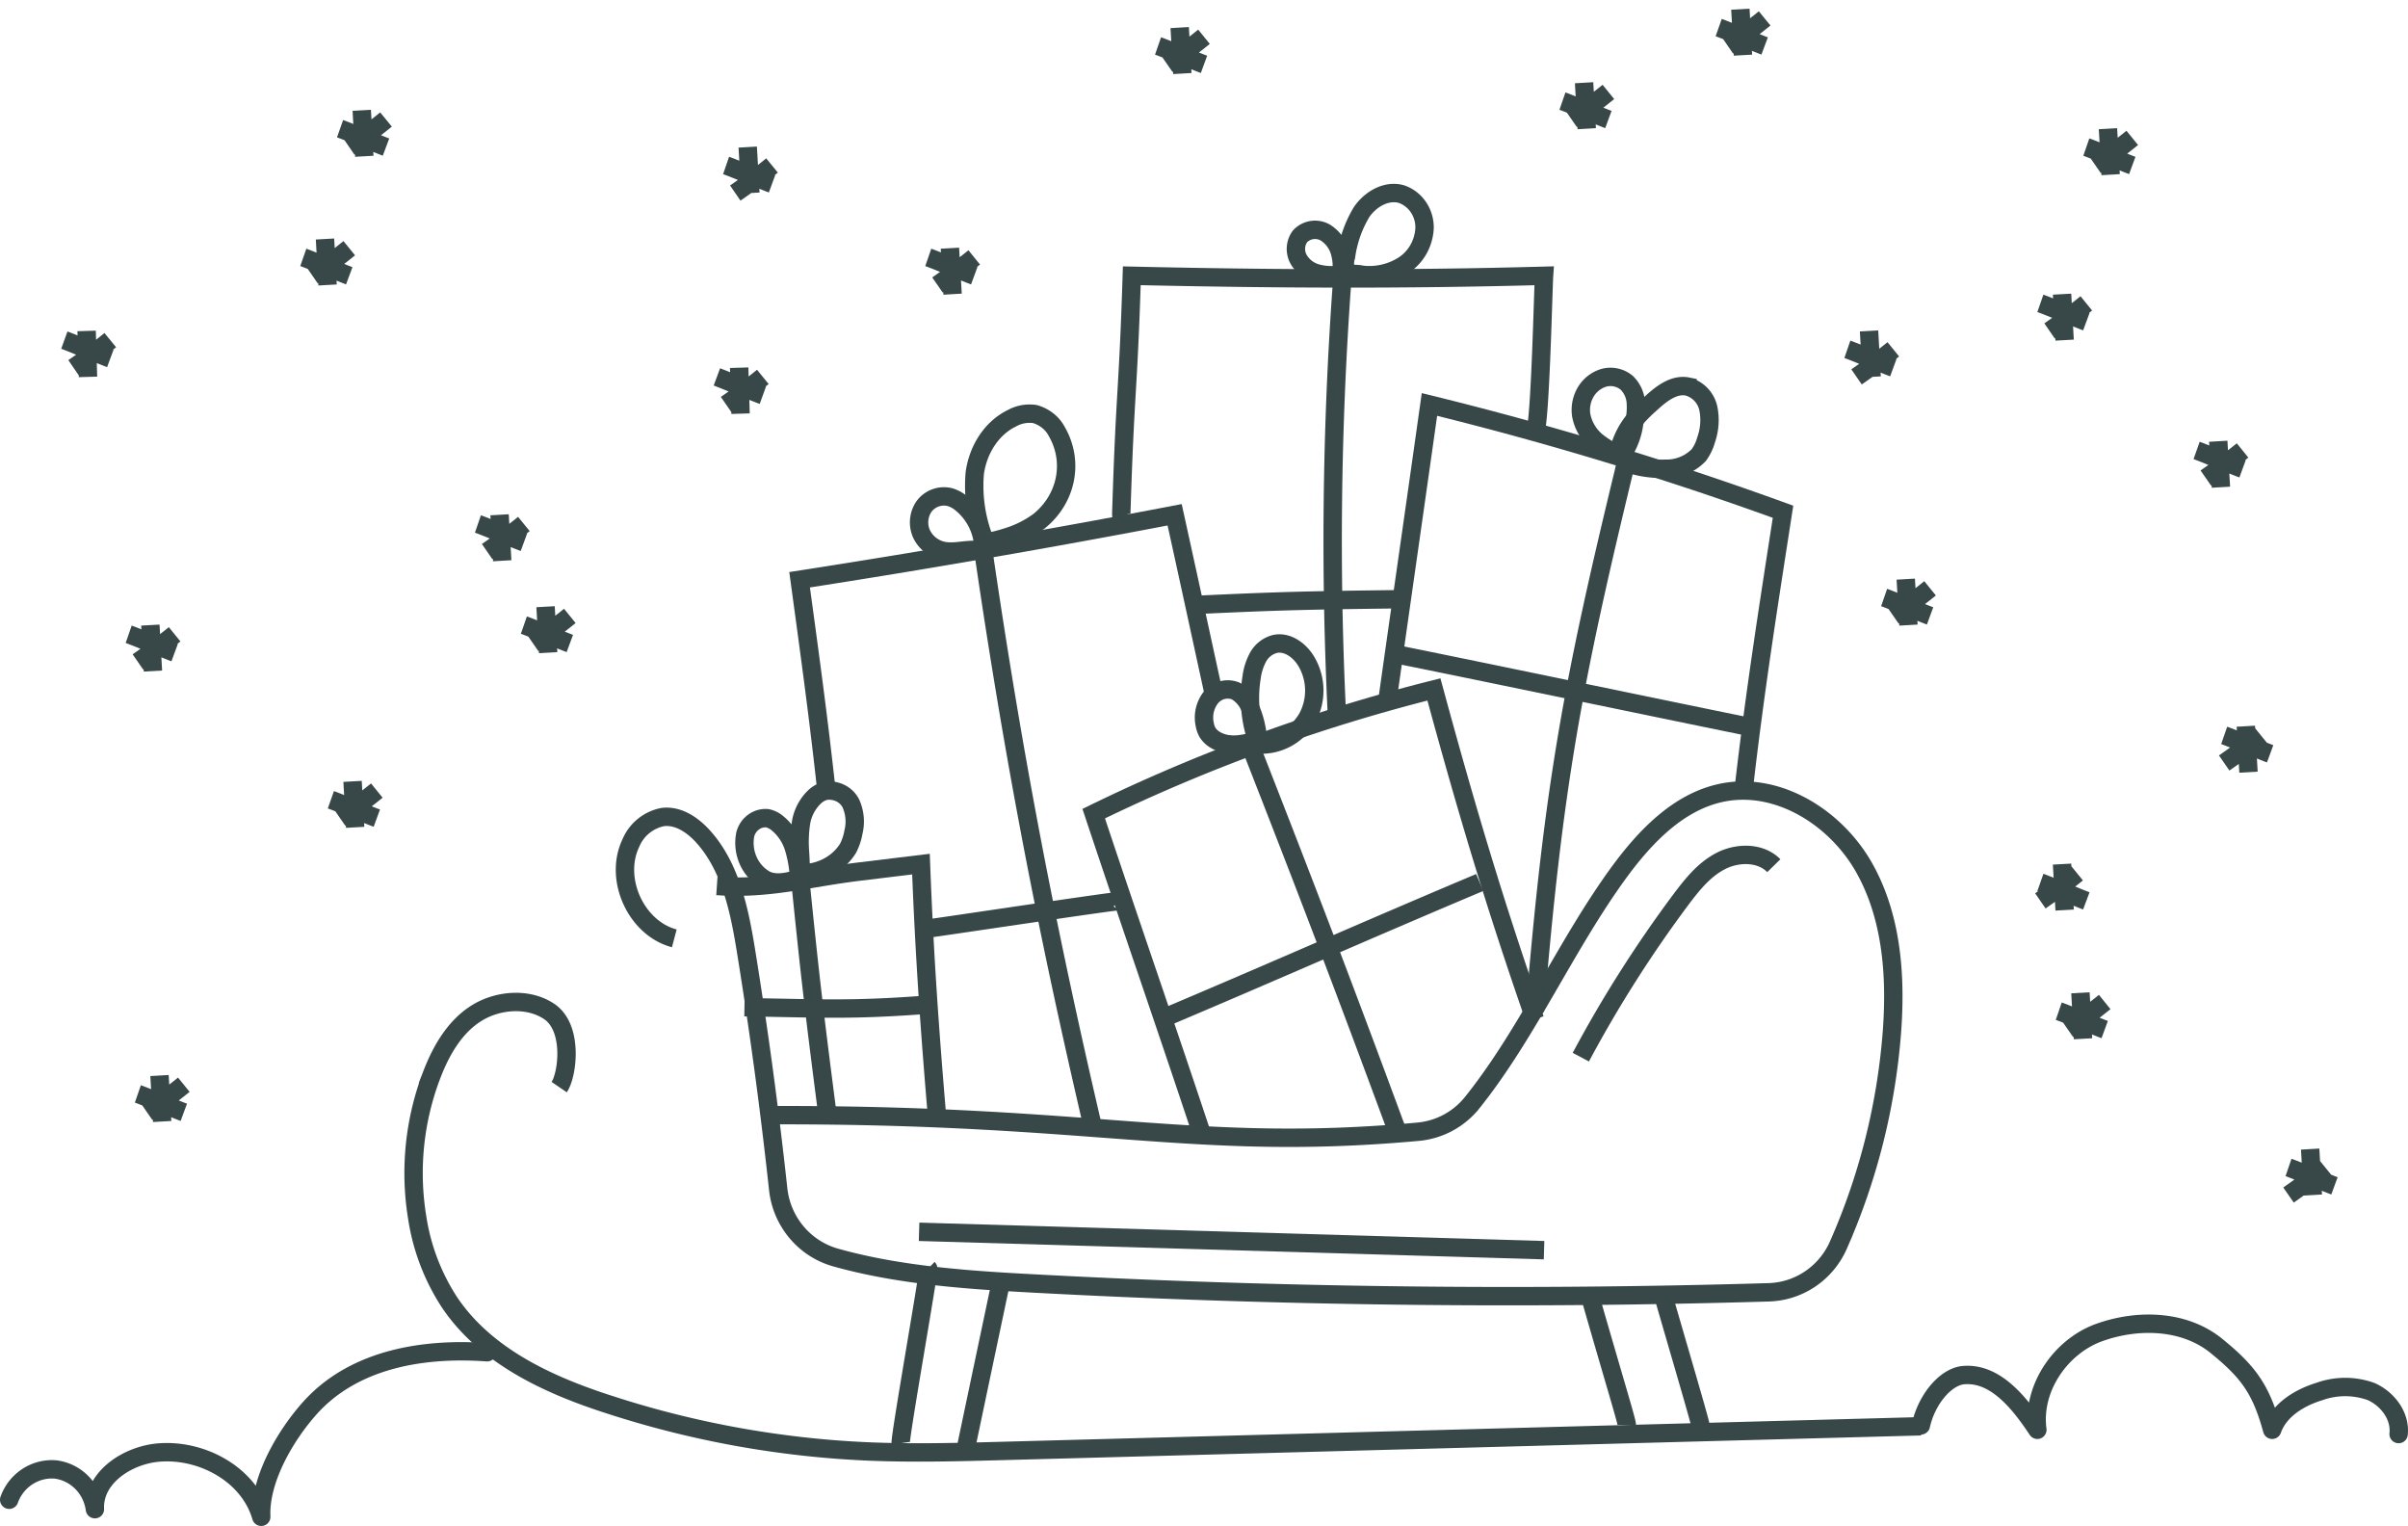 <svg xmlns="http://www.w3.org/2000/svg" width="262" height="166" viewBox="0 0 262 166">
    <g fill="none" fill-rule="evenodd" stroke="#384848" stroke-width="2">
        <path d="M73.367 102.078c-4.162-1.102-6.597-6.452-4.73-10.362a4.741 4.741 0 0 1 3.501-2.84c1.618-.181 3.112.787 4.256 2.006 3.112 3.36 4.077 8.198 4.808 12.761a498.283 498.283 0 0 1 3.47 25.735c.39 3.522 2.85 6.453 6.224 7.412 6.684 1.88 13.896 2.415 20.867 2.793a964.294 964.294 0 0 0 80.673.999c3.31-.092 6.27-2.105 7.602-5.17a70.715 70.715 0 0 0 5.757-22.485c.545-6.333.148-13.005-2.964-18.528-3.112-5.523-9.523-9.496-15.662-8.127-4.59 1.022-8.138 4.72-10.939 8.52-5.858 7.994-9.959 17.56-16.066 25.177a8.53 8.53 0 0 1-5.89 3.147c-24.414 2.218-34.925-1.928-70.652-1.802"/>
        <path d="M60.843 118.26c.903-1.321 1.557-6.379-1.036-8.192-2.266-1.564-5.607-1.321-7.959.148-2.351 1.47-3.823 4.01-4.828 6.597a29.886 29.886 0 0 0-1.627 15.634 23.205 23.205 0 0 0 3.535 9.254c3.933 5.824 10.7 8.95 17.327 11.084a105.795 105.795 0 0 0 28.134 5.105c4.937.21 9.874.078 14.796-.055L209 155.154M100.996 138c.139.132-3.094 18.316-2.994 19M109 139s-3.18 15.056-4 19M173 141c2.77 9.64 4 13.587 4 14M181 141c0 .138 4.03 13.77 4 14M167 110.884c-4.394-12.618-7.485-23.013-10.984-35.884A189.917 189.917 0 0 0 119 88.51c4.378 13.147 7.595 22.311 11.973 35.49M102 122c-.85-10.01-1.409-17.936-1.795-28l-6.785.824c-5.652.693-9.737 1.945-15.42 1.556M132 75.206c-1.414-6.476-2.516-11.593-4.194-19.206A1170.376 1170.376 0 0 1 87 63.068C88.204 71.88 89.081 78.31 89.92 86"/>
        <path d="M151 75.898c1.839-13.027 2.692-18.87 4.53-31.898A371.5 371.5 0 0 1 194 55.67c-1.643 10.612-3.075 19.655-4.296 30.33"/>
        <path d="M167.125 46.681c.497-2.42.788-15.436.875-16.681-15.39.423-29.466.346-44.856 0-.41 12.924-.71 12.21-1.12 25.133 0 0-.055 1.29 0 .722M136 81c6.147 15.692 10.166 26.192 16 42M126 111c12.9-5.448 22.1-9.56 35-15M177 50c-5.862 24.088-7.963 35.326-10 60M151 71c2.808.507 35.298 7.27 39 8M146 31a387.9 387.9 0 0 0-.526 47M107 60c3.286 22.534 6.968 41.507 12 63M101 101c.29 0 20.922-3.114 21-2.997M87 95c1.136 11.237 1.555 14.794 3 26M81 109.565c8.433.13 11.575.36 20-.28M130 65.81c9.199-.44 12.824-.51 22-.62M107 59.92a6.513 6.513 0 0 0-2.39-5.153 3.41 3.41 0 0 0-1.271-.69 2.692 2.692 0 0 0-2.796 1.009 3.06 3.06 0 0 0-.256 3.035 3.348 3.348 0 0 0 2.443 1.821c1.315.228 2.676-.31 3.984-.045"/>
        <path d="M107.099 58.704a16.191 16.191 0 0 1-1.04-7.237c.336-2.43 1.72-4.852 4.093-5.998a3.954 3.954 0 0 1 2.456-.426c1.046.304 1.909.997 2.382 1.914 1.878 3.262 1.08 7.296-1.924 9.727a11.38 11.38 0 0 1-3.487 1.746 16.65 16.65 0 0 1-2.284.57M145.897 30a5.368 5.368 0 0 0-.043-2.288 3.666 3.666 0 0 0-1.68-2.428 2.24 2.24 0 0 0-2.732.433 2.33 2.33 0 0 0-.15 2.493 3.298 3.298 0 0 0 2.023 1.533 6.28 6.28 0 0 0 2.568.118M146.534 29.652a2.485 2.485 0 0 1-.085-1.742 12.729 12.729 0 0 1 1.71-4.86c.975-1.402 2.685-2.382 4.287-1.945 1.535.504 2.573 2.002 2.554 3.686-.075 1.658-.922 3.172-2.268 4.05a6.923 6.923 0 0 1-4.48 1.054A4.583 4.583 0 0 0 146 30M176.093 50a7.931 7.931 0 0 0 1.714-3.983c.173-.76.23-1.54.17-2.317a3.308 3.308 0 0 0-.979-2.057 2.762 2.762 0 0 0-2.53-.536 3.45 3.45 0 0 0-2.022 1.69 3.863 3.863 0 0 0-.405 2.366 4.882 4.882 0 0 0 1.715 2.886 9.84 9.84 0 0 0 2.983 1.626"/>
        <path d="M176 49.754c.22-1.441.815-2.8 1.728-3.943a16.893 16.893 0 0 1 1.872-1.912c1.125-1.036 2.515-2.151 4.018-1.849a3.15 3.15 0 0 1 2.258 2.39 6.44 6.44 0 0 1-.24 3.394 5.103 5.103 0 0 1-.805 1.673 4.843 4.843 0 0 1-3.608 1.482 11.141 11.141 0 0 1-5.054-.964M136.874 80.788a10.114 10.114 0 0 0-.8-3.653 3.654 3.654 0 0 0-1.607-1.96c-.951-.39-2.03-.115-2.711.69a3.551 3.551 0 0 0-.674 2.955c.053.314.16.615.319.886a2.54 2.54 0 0 0 1.007.878c1.415.73 3.103.384 4.592-.156"/>
        <path d="M136.921 80.953a14.126 14.126 0 0 1-.737-7.294 6.23 6.23 0 0 1 .713-2.2 2.951 2.951 0 0 1 1.791-1.399c1.363-.32 2.726.68 3.447 1.896a6.232 6.232 0 0 1 .118 6.126 5.771 5.771 0 0 1-5.3 2.91M86.942 95.733a13.35 13.35 0 0 0-.558-3.472 5.591 5.591 0 0 0-1.926-2.813 2.635 2.635 0 0 0-.949-.437c-1.088-.11-2.098.609-2.411 1.717-.417 2.03.523 4.098 2.281 5.02 1.137.49 2.419.177 3.621-.199M87.154 94.881l-.1-2.051a14.227 14.227 0 0 1 .091-3.264 5.019 5.019 0 0 1 1.502-2.898 2.754 2.754 0 0 1 1.117-.63c1.167-.195 2.327.371 2.82 1.376.436.984.532 2.07.274 3.108a6.069 6.069 0 0 1-.592 1.764c-1.074 1.728-3.078 2.77-5.22 2.712"/>
        <path stroke-linecap="round" stroke-linejoin="round" d="M1 163.146c.769-2.137 2.844-3.484 5.068-3.29 2.21.296 3.954 2.064 4.257 4.317-.165-3.475 3.573-5.89 6.964-6.164 4.722-.377 9.813 2.408 11.135 6.991-.189-4.07 2.668-8.933 5.383-11.926 4.383-4.816 11.34-6.533 19.193-5.972M209 155.057c.644-2.886 2.733-5.316 4.659-5.468 3.448-.28 6.065 3.006 8.014 5.947-.614-4.524 2.546-9.08 6.74-10.584 4.193-1.502 9.248-1.375 12.734 1.455 3.487 2.83 4.877 4.733 6.073 9.13.776-2.167 2.958-3.494 5.117-4.157a8.311 8.311 0 0 1 5.66 0c1.786.799 3.192 2.645 2.982 4.62"/>
        <path d="M62 67a64.287 64.287 0 0 1-4 3M59.36 66l.28 5M62 70c-1.063-.393-4.057-1.674-5-2M19 69a64.287 64.287 0 0 1-4 3M16.36 68l.28 5M19 71c-1.063-.393-4.057-1.674-5-2M210 64a65.03 65.03 0 0 1-4 3M207.355 63l.29 5M210 67c-1.07-.393-4.058-1.674-5-2M41 86a64.393 64.393 0 0 1-4 3M38.36 85l.28 5M41 89c-1.072-.392-4.057-1.667-5-2M20 118a65.852 65.852 0 0 1-4 3M17.355 117l.29 5M20 121c-1.07-.393-4.058-1.674-5-2M57 57a61.994 61.994 0 0 1-4 3M54.355 56l.29 5M57 59c-1.07-.393-4.05-1.674-5-2M84 18a59.23 59.23 0 0 1-4 3M81.355 16l.29 5M84 20c-1.07-.393-4.05-1.674-5-2M131 4a65.852 65.852 0 0 1-4 3M128.355 3l.29 5M131 7c-1.07-.393-4.058-1.674-5-2M175 10a65.03 65.03 0 0 1-4 3M172.355 9l.29 5M175 13c-1.07-.393-4.058-1.674-5-2M83 41a63.473 63.473 0 0 1-4 3M80.425 40l.15 5M83 43c-1.073-.389-4.057-1.65-5-2M12 37a57.785 57.785 0 0 1-4 3M9.425 36l.15 5M12 39c-1.073-.397-4.057-1.659-5-2M106 28a65.852 65.852 0 0 1-4 3M103.355 27l.29 5M106 30c-1.07-.393-4.058-1.674-5-2M192 2a59.23 59.23 0 0 1-4 3M189.36 1l.28 5M192 5c-1.07-.4-4.058-1.667-5-2M227 33a64.287 64.287 0 0 1-4 3M224.36 32l.28 5M227 35c-1.063-.393-4.057-1.674-5-2M244 49a68.207 68.207 0 0 1-4 3M241.355 48l.29 5M244 51c-1.07-.392-4.058-1.667-5-2M229 109a70.29 70.29 0 0 1-4 3M226.36 108l.28 5M229 112c-1.07-.393-4.05-1.674-5-2M206 38a64.287 64.287 0 0 1-4 3M203.36 36l.28 5M206 40c-1.072-.393-4.057-1.674-5-2M246 80a65.03 65.03 0 0 1-4 3M244.355 79l.29 5M247 82c-1.07-.393-4.058-1.674-5-2M226 95a63.561 63.561 0 0 1-4 3M224.36 94l.28 5M227 98c-1.07-.4-4.05-1.667-5-2M253 127a69.356 69.356 0 0 1-4 3M251.355 125l.29 5M254 129c-1.07-.393-4.05-1.674-5-2M232 15a65.852 65.852 0 0 1-4 3M229.355 14l.29 5M232 18c-1.07-.393-4.058-1.674-5-2M42 13a59.23 59.23 0 0 1-4 3M39.36 12l.28 5M42 16c-1.07-.4-4.058-1.667-5-2M38 27a63.561 63.561 0 0 1-4 3M35.36 26l.28 5M38 30c-1.07-.4-4.05-1.667-5-2M100 134l68 2M193 94.172c-1.443-1.472-3.928-1.456-5.765-.514-1.837.943-3.157 2.614-4.392 4.263A135.157 135.157 0 0 0 172 115"/>
    </g>
</svg>
